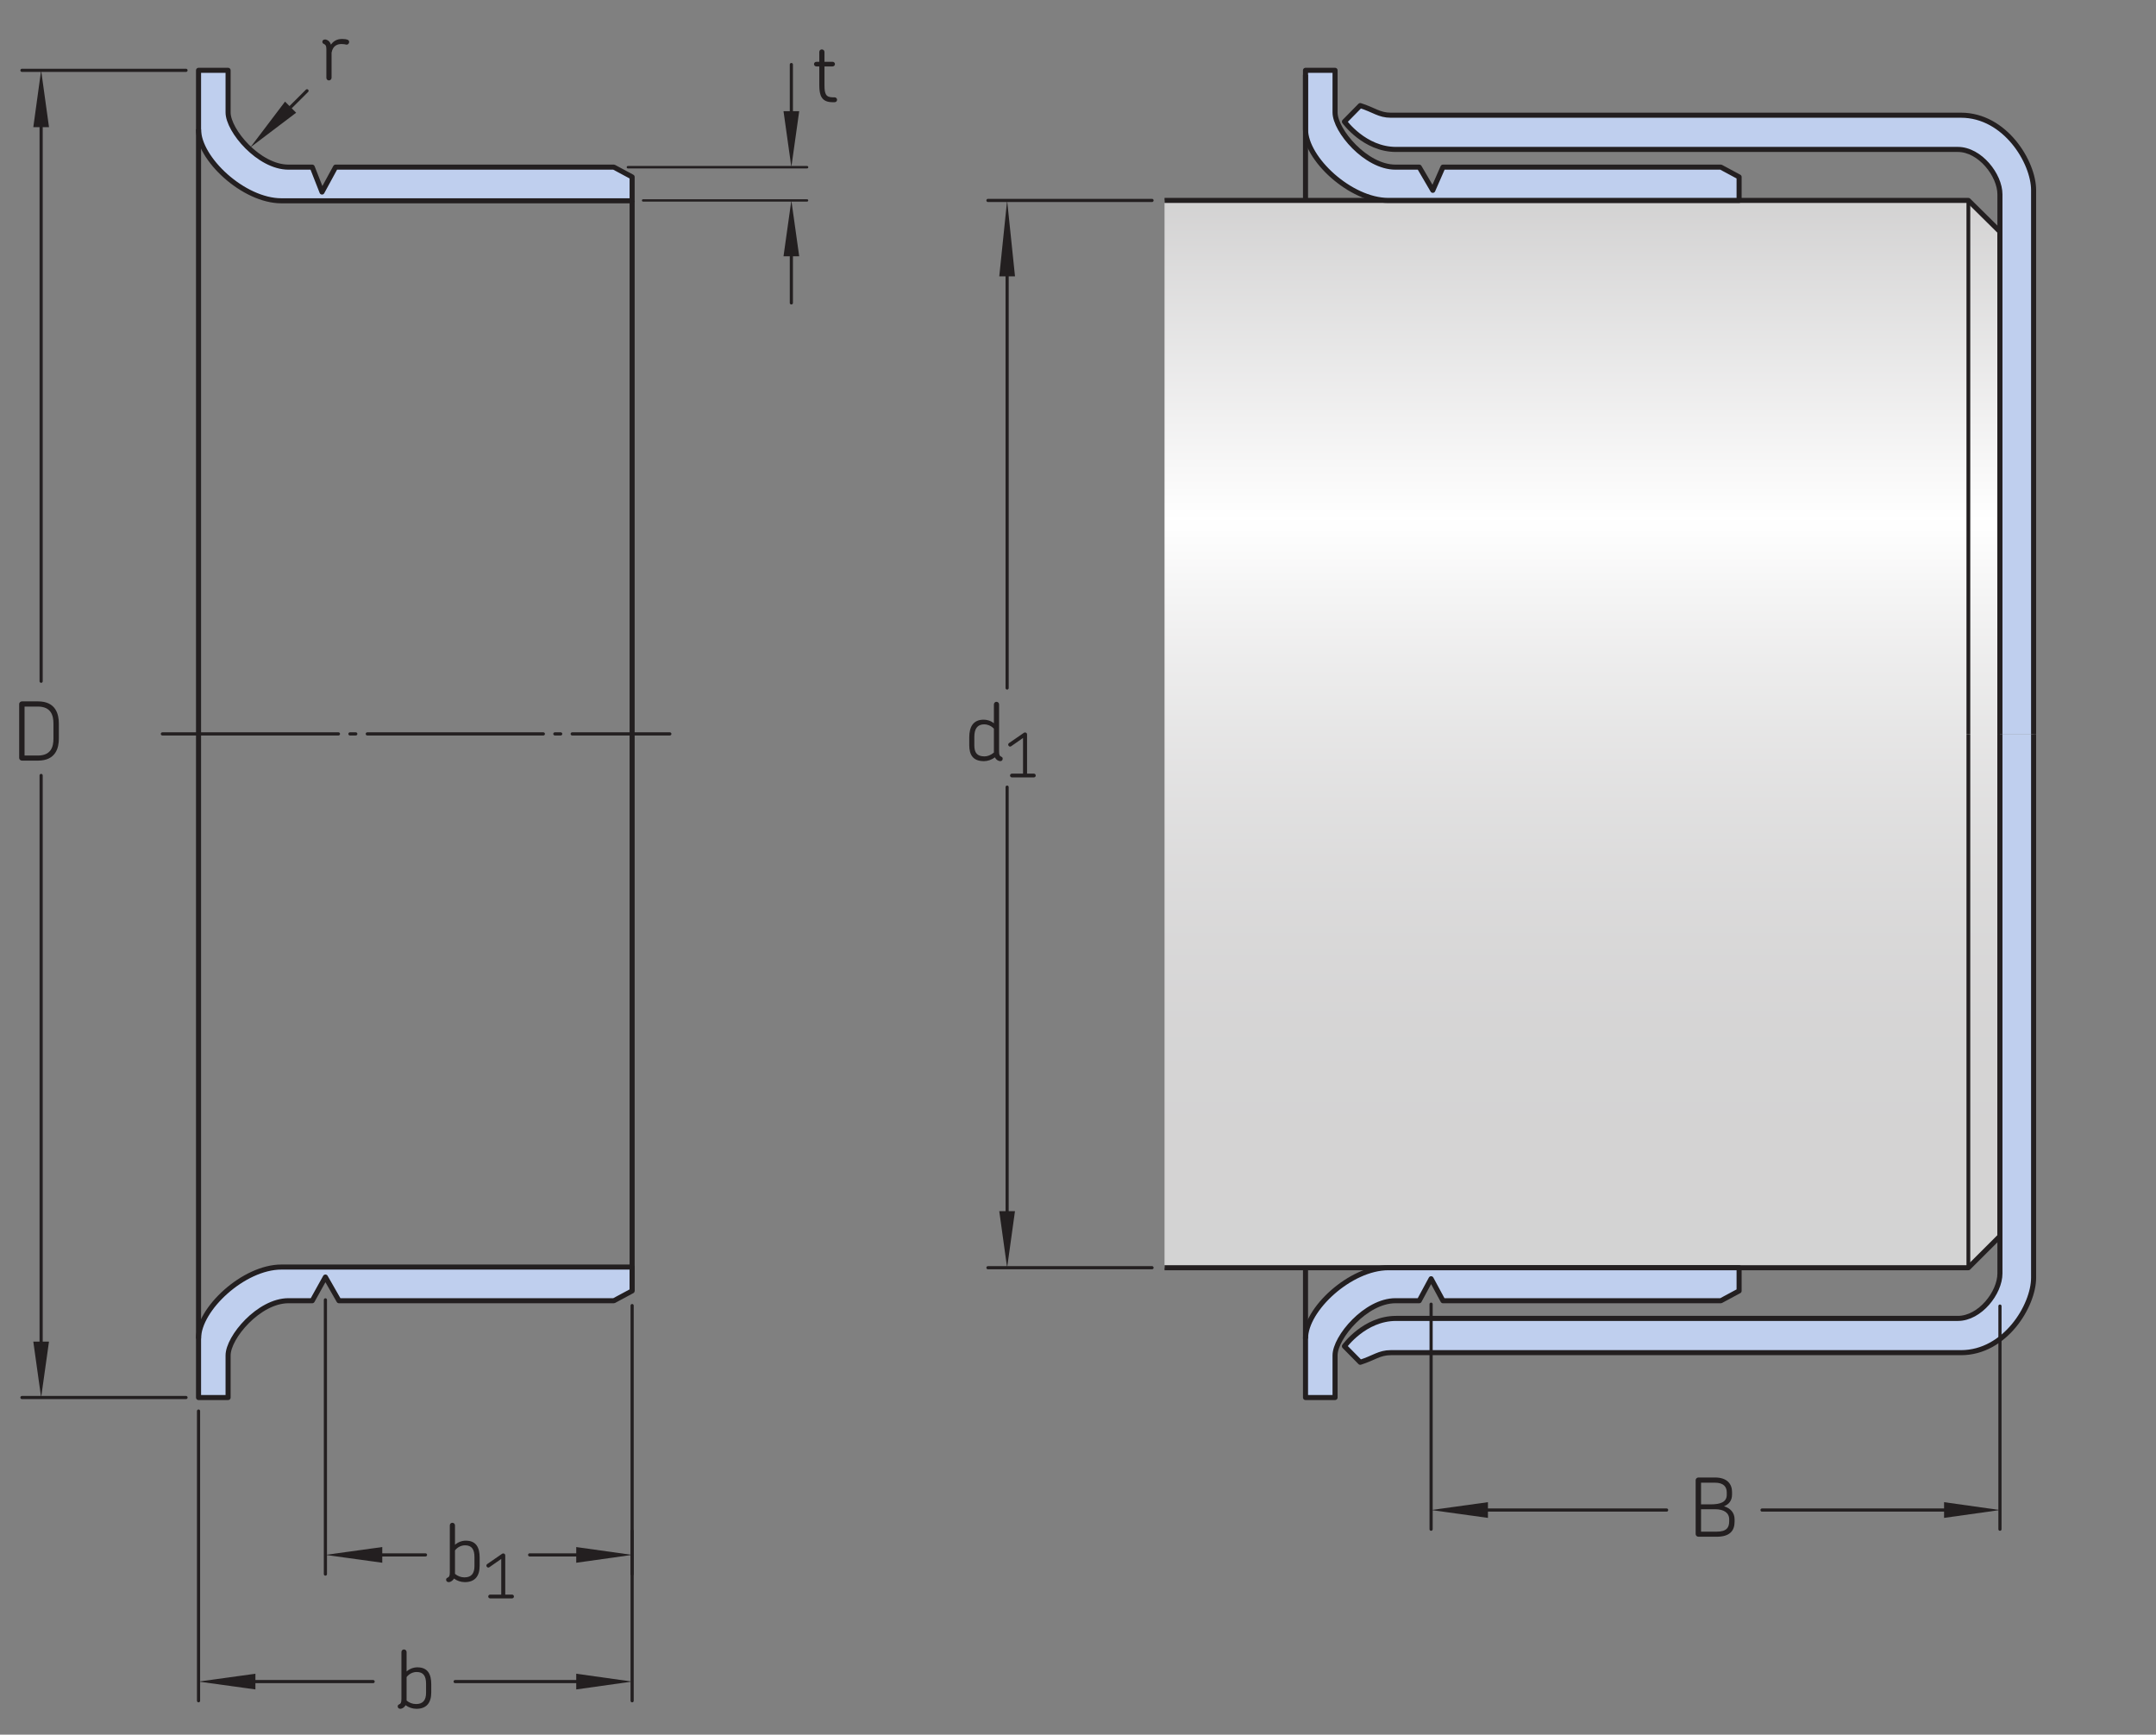 <?xml version="1.0" encoding="UTF-8"?>
<svg xmlns="http://www.w3.org/2000/svg" xmlns:xlink="http://www.w3.org/1999/xlink" width="318.396pt" height="256.195pt" viewBox="0 0 318.396 256.195" version="1.1">
<rect x="0" y="0" width="318.396" height="256.195" fill="#808080" stroke="none"/>
<defs>
<g>
<symbol overflow="visible" id="glyph0-0">
<path style="stroke:none;" d=""/>
</symbol>
<symbol overflow="visible" id="glyph0-1">
<path style="stroke:none;" d="M 5.422 -2.328 L 5.422 -3.547 C 5.422 -5.016 4.922 -6.047 3.375 -6.047 C 2.812 -6.047 2.25 -5.844 1.781 -5.438 L 1.781 -8.297 C 1.781 -8.516 1.609 -8.688 1.391 -8.688 C 1.172 -8.688 1.016 -8.516 1.016 -8.297 L 1.016 -1.359 C 1.016 -0.828 0.922 -0.688 0.656 -0.562 C 0.531 -0.516 0.469 -0.406 0.469 -0.281 C 0.469 -0.047 0.641 0.078 0.859 0.078 C 1.016 0.078 1.25 -0.016 1.422 -0.188 C 1.5 -0.25 1.578 -0.344 1.625 -0.453 C 2.078 -0.125 2.641 0.078 3.234 0.078 C 4.766 0.078 5.422 -0.859 5.422 -2.328 Z M 4.656 -2.297 C 4.656 -1.219 4.219 -0.625 3.172 -0.625 C 2.656 -0.625 2.172 -0.812 1.781 -1.141 L 1.781 -4.609 C 2.188 -5.141 2.781 -5.359 3.266 -5.359 C 4.281 -5.359 4.656 -4.734 4.656 -3.609 Z M 4.656 -2.297 "/>
</symbol>
<symbol overflow="visible" id="glyph0-2">
<path style="stroke:none;" d="M 6.766 -2.234 L 6.766 -2.562 C 6.766 -3.562 6.141 -4.219 5.203 -4.5 C 5.922 -4.781 6.391 -5.328 6.391 -6.234 L 6.391 -6.609 C 6.391 -7.797 5.656 -8.75 3.875 -8.75 L 1.422 -8.75 C 1.203 -8.75 1.016 -8.562 1.016 -8.359 L 1.016 -0.391 C 1.016 -0.188 1.203 0 1.422 0 L 4.109 0 C 6.094 0 6.766 -0.906 6.766 -2.234 Z M 5.609 -6.188 C 5.609 -5.125 4.688 -4.781 3.234 -4.781 L 1.812 -4.781 L 1.812 -7.984 L 3.859 -7.984 C 5.141 -7.984 5.609 -7.375 5.609 -6.547 Z M 5.969 -2.281 C 5.969 -1.375 5.609 -0.75 4.109 -0.75 L 1.812 -0.75 L 1.812 -4.062 L 3.891 -4.062 C 5.188 -4.062 5.969 -3.531 5.969 -2.578 Z M 5.969 -2.281 "/>
</symbol>
<symbol overflow="visible" id="glyph0-3">
<path style="stroke:none;" d="M 6.875 -3.234 L 6.875 -5.484 C 6.875 -6.797 6.469 -8.75 3.797 -8.75 L 1.422 -8.75 C 1.203 -8.75 1.016 -8.562 1.016 -8.359 L 1.016 -0.391 C 1.016 -0.188 1.203 0 1.422 0 L 3.797 0 C 6.469 0 6.875 -1.953 6.875 -3.234 Z M 6.078 -3.25 C 6.078 -2.094 5.766 -0.75 3.766 -0.75 L 1.812 -0.75 L 1.812 -7.984 L 3.766 -7.984 C 5.75 -7.984 6.078 -6.641 6.078 -5.469 Z M 6.078 -3.25 "/>
</symbol>
<symbol overflow="visible" id="glyph0-4">
<path style="stroke:none;" d="M 5.609 -0.281 C 5.609 -0.406 5.562 -0.516 5.422 -0.562 C 5.156 -0.688 5.078 -0.828 5.078 -1.359 L 5.078 -8.297 C 5.078 -8.516 4.906 -8.688 4.688 -8.688 C 4.484 -8.688 4.312 -8.516 4.312 -8.297 L 4.312 -5.516 C 3.812 -5.922 3.234 -6.047 2.797 -6.047 C 1.234 -6.047 0.672 -4.953 0.672 -3.438 L 0.672 -2.281 C 0.672 -0.797 1.266 0.078 2.844 0.078 C 3.375 0.078 3.953 -0.109 4.469 -0.484 C 4.516 -0.391 4.578 -0.266 4.672 -0.188 C 4.844 -0.016 5.094 0.078 5.25 0.078 C 5.453 0.078 5.609 -0.047 5.609 -0.281 Z M 4.312 -1.188 C 3.844 -0.797 3.344 -0.625 2.922 -0.625 C 1.828 -0.625 1.422 -1.172 1.422 -2.25 L 1.422 -3.5 C 1.422 -4.688 1.859 -5.359 2.891 -5.359 C 3.281 -5.359 3.859 -5.203 4.312 -4.719 Z M 4.312 -1.188 "/>
</symbol>
<symbol overflow="visible" id="glyph0-5">
<path style="stroke:none;" d="M 4.391 -5.438 C 4.469 -5.609 4.422 -5.844 4.219 -5.922 C 4.016 -6 3.75 -6.047 3.391 -6.047 C 2.938 -6.047 2.234 -5.938 1.734 -5.203 C 1.641 -5.531 1.422 -5.844 0.953 -5.969 C 0.922 -5.969 0.875 -5.969 0.859 -5.969 C 0.609 -5.969 0.469 -5.828 0.469 -5.609 C 0.469 -5.5 0.531 -5.391 0.656 -5.328 C 0.922 -5.203 1.062 -5.062 1.062 -4.547 L 1.062 -0.312 C 1.062 -0.094 1.219 0.078 1.438 0.078 C 1.641 0.078 1.828 -0.094 1.828 -0.312 L 1.828 -4.016 C 2.031 -5.141 2.797 -5.297 3.297 -5.297 C 3.641 -5.297 3.812 -5.25 3.953 -5.219 C 4.156 -5.156 4.312 -5.281 4.391 -5.438 Z M 4.391 -5.438 "/>
</symbol>
<symbol overflow="visible" id="glyph0-6">
<path style="stroke:none;" d="M 3.641 -0.359 C 3.641 -0.547 3.484 -0.719 3.281 -0.719 L 3.031 -0.719 C 1.984 -0.719 1.781 -1.203 1.781 -2.516 L 1.781 -5.281 L 2.969 -5.281 C 3.172 -5.281 3.328 -5.438 3.328 -5.625 C 3.328 -5.812 3.172 -5.969 2.969 -5.969 L 1.781 -5.969 L 1.781 -7.422 C 1.781 -7.625 1.609 -7.797 1.391 -7.797 C 1.172 -7.797 1.016 -7.625 1.016 -7.422 L 1.016 -5.969 L 0.594 -5.969 C 0.391 -5.969 0.234 -5.812 0.234 -5.625 C 0.234 -5.438 0.391 -5.281 0.594 -5.281 L 1.016 -5.281 L 1.016 -2.516 C 1.016 -1 1.344 0 2.969 0 L 3.281 0 C 3.484 0 3.641 -0.156 3.641 -0.359 Z M 3.641 -0.359 "/>
</symbol>
<symbol overflow="visible" id="glyph1-0">
<path style="stroke:none;" d=""/>
</symbol>
<symbol overflow="visible" id="glyph1-1">
<path style="stroke:none;" d="M 4.391 -0.281 C 4.391 -0.438 4.266 -0.562 4.109 -0.562 L 3.109 -0.562 L 3.109 -6.344 C 3.109 -6.516 2.984 -6.641 2.812 -6.641 C 2.75 -6.641 2.688 -6.625 2.625 -6.578 L 0.453 -5.078 C 0.312 -4.984 0.281 -4.812 0.375 -4.688 C 0.453 -4.547 0.641 -4.516 0.766 -4.609 L 2.516 -5.828 L 2.516 -0.562 L 0.875 -0.562 C 0.734 -0.562 0.594 -0.438 0.594 -0.281 C 0.594 -0.125 0.734 0 0.875 0 L 4.109 0 C 4.266 0 4.391 -0.125 4.391 -0.281 Z M 4.391 -0.281 "/>
</symbol>
</g>
<clipPath id="clip1">
  <path d="M 171 29 L 296 29 L 296 188 L 171 188 Z M 171 29 "/>
</clipPath>
<clipPath id="clip2">
  <path d="M 171.977 187.23 L 290.688 187.23 L 295.348 182.574 L 295.348 34.211 L 290.688 29.602 L 171.977 29.602 "/>
</clipPath>
<clipPath id="clip3">
  <path d="M 171.977 187.23 L 290.688 187.23 L 295.348 182.574 L 295.348 34.211 L 290.688 29.602 L 171.977 29.602 "/>
</clipPath>
<linearGradient id="linear0" gradientUnits="userSpaceOnUse" x1="-0" y1="0" x2="1" y2="0" gradientTransform="matrix(0,157.631,-157.631,0,233.663,29.601)">
<stop offset="0" style="stop-color:rgb(82.745%,82.431%,82.509%);stop-opacity:1;"/>
<stop offset="0.004" style="stop-color:rgb(82.971%,82.661%,82.738%);stop-opacity:1;"/>
<stop offset="0.008" style="stop-color:rgb(83.195%,82.89%,82.967%);stop-opacity:1;"/>
<stop offset="0.012" style="stop-color:rgb(83.421%,83.119%,83.194%);stop-opacity:1;"/>
<stop offset="0.016" style="stop-color:rgb(83.644%,83.347%,83.421%);stop-opacity:1;"/>
<stop offset="0.02" style="stop-color:rgb(83.87%,83.575%,83.649%);stop-opacity:1;"/>
<stop offset="0.023" style="stop-color:rgb(84.093%,83.804%,83.876%);stop-opacity:1;"/>
<stop offset="0.027" style="stop-color:rgb(84.319%,84.033%,84.103%);stop-opacity:1;"/>
<stop offset="0.031" style="stop-color:rgb(84.544%,84.262%,84.332%);stop-opacity:1;"/>
<stop offset="0.035" style="stop-color:rgb(84.769%,84.491%,84.561%);stop-opacity:1;"/>
<stop offset="0.039" style="stop-color:rgb(84.993%,84.72%,84.787%);stop-opacity:1;"/>
<stop offset="0.043" style="stop-color:rgb(85.217%,84.949%,85.016%);stop-opacity:1;"/>
<stop offset="0.047" style="stop-color:rgb(85.442%,85.176%,85.242%);stop-opacity:1;"/>
<stop offset="0.051" style="stop-color:rgb(85.666%,85.405%,85.471%);stop-opacity:1;"/>
<stop offset="0.055" style="stop-color:rgb(85.892%,85.635%,85.698%);stop-opacity:1;"/>
<stop offset="0.059" style="stop-color:rgb(86.116%,85.864%,85.927%);stop-opacity:1;"/>
<stop offset="0.062" style="stop-color:rgb(86.34%,86.092%,86.154%);stop-opacity:1;"/>
<stop offset="0.066" style="stop-color:rgb(86.566%,86.32%,86.382%);stop-opacity:1;"/>
<stop offset="0.07" style="stop-color:rgb(86.789%,86.549%,86.609%);stop-opacity:1;"/>
<stop offset="0.074" style="stop-color:rgb(87.015%,86.778%,86.836%);stop-opacity:1;"/>
<stop offset="0.078" style="stop-color:rgb(87.239%,87.007%,87.065%);stop-opacity:1;"/>
<stop offset="0.082" style="stop-color:rgb(87.465%,87.236%,87.294%);stop-opacity:1;"/>
<stop offset="0.086" style="stop-color:rgb(87.689%,87.465%,87.52%);stop-opacity:1;"/>
<stop offset="0.09" style="stop-color:rgb(87.914%,87.694%,87.749%);stop-opacity:1;"/>
<stop offset="0.094" style="stop-color:rgb(88.138%,87.921%,87.975%);stop-opacity:1;"/>
<stop offset="0.098" style="stop-color:rgb(88.362%,88.15%,88.203%);stop-opacity:1;"/>
<stop offset="0.102" style="stop-color:rgb(88.588%,88.38%,88.431%);stop-opacity:1;"/>
<stop offset="0.105" style="stop-color:rgb(88.812%,88.609%,88.66%);stop-opacity:1;"/>
<stop offset="0.109" style="stop-color:rgb(89.037%,88.837%,88.887%);stop-opacity:1;"/>
<stop offset="0.113" style="stop-color:rgb(89.261%,89.066%,89.114%);stop-opacity:1;"/>
<stop offset="0.117" style="stop-color:rgb(89.485%,89.294%,89.342%);stop-opacity:1;"/>
<stop offset="0.121" style="stop-color:rgb(89.711%,89.523%,89.569%);stop-opacity:1;"/>
<stop offset="0.125" style="stop-color:rgb(89.935%,89.752%,89.798%);stop-opacity:1;"/>
<stop offset="0.129" style="stop-color:rgb(90.161%,89.981%,90.025%);stop-opacity:1;"/>
<stop offset="0.133" style="stop-color:rgb(90.384%,90.21%,90.253%);stop-opacity:1;"/>
<stop offset="0.137" style="stop-color:rgb(90.61%,90.439%,90.482%);stop-opacity:1;"/>
<stop offset="0.141" style="stop-color:rgb(90.834%,90.666%,90.707%);stop-opacity:1;"/>
<stop offset="0.145" style="stop-color:rgb(91.058%,90.895%,90.936%);stop-opacity:1;"/>
<stop offset="0.148" style="stop-color:rgb(91.284%,91.125%,91.164%);stop-opacity:1;"/>
<stop offset="0.152" style="stop-color:rgb(91.508%,91.354%,91.393%);stop-opacity:1;"/>
<stop offset="0.156" style="stop-color:rgb(91.733%,91.582%,91.62%);stop-opacity:1;"/>
<stop offset="0.16" style="stop-color:rgb(91.957%,91.811%,91.847%);stop-opacity:1;"/>
<stop offset="0.164" style="stop-color:rgb(92.181%,92.039%,92.075%);stop-opacity:1;"/>
<stop offset="0.168" style="stop-color:rgb(92.406%,92.268%,92.302%);stop-opacity:1;"/>
<stop offset="0.172" style="stop-color:rgb(92.632%,92.497%,92.531%);stop-opacity:1;"/>
<stop offset="0.176" style="stop-color:rgb(92.856%,92.726%,92.758%);stop-opacity:1;"/>
<stop offset="0.18" style="stop-color:rgb(93.08%,92.955%,92.986%);stop-opacity:1;"/>
<stop offset="0.184" style="stop-color:rgb(93.306%,93.184%,93.214%);stop-opacity:1;"/>
<stop offset="0.188" style="stop-color:rgb(93.529%,93.411%,93.44%);stop-opacity:1;"/>
<stop offset="0.191" style="stop-color:rgb(93.755%,93.64%,93.669%);stop-opacity:1;"/>
<stop offset="0.195" style="stop-color:rgb(93.979%,93.871%,93.896%);stop-opacity:1;"/>
<stop offset="0.199" style="stop-color:rgb(94.205%,94.099%,94.125%);stop-opacity:1;"/>
<stop offset="0.203" style="stop-color:rgb(94.429%,94.327%,94.353%);stop-opacity:1;"/>
<stop offset="0.207" style="stop-color:rgb(94.653%,94.556%,94.58%);stop-opacity:1;"/>
<stop offset="0.211" style="stop-color:rgb(94.878%,94.785%,94.807%);stop-opacity:1;"/>
<stop offset="0.215" style="stop-color:rgb(95.102%,95.013%,95.035%);stop-opacity:1;"/>
<stop offset="0.219" style="stop-color:rgb(95.328%,95.242%,95.264%);stop-opacity:1;"/>
<stop offset="0.223" style="stop-color:rgb(95.552%,95.471%,95.491%);stop-opacity:1;"/>
<stop offset="0.227" style="stop-color:rgb(95.776%,95.7%,95.718%);stop-opacity:1;"/>
<stop offset="0.23" style="stop-color:rgb(96.001%,95.929%,95.947%);stop-opacity:1;"/>
<stop offset="0.234" style="stop-color:rgb(96.225%,96.156%,96.173%);stop-opacity:1;"/>
<stop offset="0.238" style="stop-color:rgb(96.451%,96.385%,96.402%);stop-opacity:1;"/>
<stop offset="0.242" style="stop-color:rgb(96.675%,96.616%,96.629%);stop-opacity:1;"/>
<stop offset="0.246" style="stop-color:rgb(96.901%,96.844%,96.858%);stop-opacity:1;"/>
<stop offset="0.25" style="stop-color:rgb(97.124%,97.072%,97.086%);stop-opacity:1;"/>
<stop offset="0.254" style="stop-color:rgb(97.35%,97.301%,97.313%);stop-opacity:1;"/>
<stop offset="0.258" style="stop-color:rgb(97.574%,97.53%,97.54%);stop-opacity:1;"/>
<stop offset="0.262" style="stop-color:rgb(97.798%,97.758%,97.768%);stop-opacity:1;"/>
<stop offset="0.266" style="stop-color:rgb(98.024%,97.987%,97.997%);stop-opacity:1;"/>
<stop offset="0.27" style="stop-color:rgb(98.248%,98.216%,98.224%);stop-opacity:1;"/>
<stop offset="0.273" style="stop-color:rgb(98.473%,98.445%,98.451%);stop-opacity:1;"/>
<stop offset="0.277" style="stop-color:rgb(98.697%,98.674%,98.68%);stop-opacity:1;"/>
<stop offset="0.281" style="stop-color:rgb(98.921%,98.901%,98.906%);stop-opacity:1;"/>
<stop offset="0.285" style="stop-color:rgb(99.146%,99.13%,99.135%);stop-opacity:1;"/>
<stop offset="0.289" style="stop-color:rgb(99.371%,99.361%,99.362%);stop-opacity:1;"/>
<stop offset="0.293" style="stop-color:rgb(99.597%,99.59%,99.591%);stop-opacity:1;"/>
<stop offset="0.297" style="stop-color:rgb(99.82%,99.817%,99.818%);stop-opacity:1;"/>
<stop offset="0.305" style="stop-color:rgb(99.765%,99.76%,99.762%);stop-opacity:1;"/>
<stop offset="0.309" style="stop-color:rgb(99.472%,99.461%,99.464%);stop-opacity:1;"/>
<stop offset="0.312" style="stop-color:rgb(99.232%,99.217%,99.222%);stop-opacity:1;"/>
<stop offset="0.316" style="stop-color:rgb(98.997%,98.979%,98.984%);stop-opacity:1;"/>
<stop offset="0.32" style="stop-color:rgb(98.763%,98.741%,98.746%);stop-opacity:1;"/>
<stop offset="0.324" style="stop-color:rgb(98.532%,98.506%,98.512%);stop-opacity:1;"/>
<stop offset="0.328" style="stop-color:rgb(98.302%,98.271%,98.279%);stop-opacity:1;"/>
<stop offset="0.332" style="stop-color:rgb(98.076%,98.041%,98.05%);stop-opacity:1;"/>
<stop offset="0.336" style="stop-color:rgb(97.85%,97.81%,97.82%);stop-opacity:1;"/>
<stop offset="0.34" style="stop-color:rgb(97.627%,97.585%,97.595%);stop-opacity:1;"/>
<stop offset="0.344" style="stop-color:rgb(97.404%,97.357%,97.369%);stop-opacity:1;"/>
<stop offset="0.348" style="stop-color:rgb(97.186%,97.134%,97.148%);stop-opacity:1;"/>
<stop offset="0.352" style="stop-color:rgb(96.968%,96.913%,96.927%);stop-opacity:1;"/>
<stop offset="0.355" style="stop-color:rgb(96.753%,96.693%,96.709%);stop-opacity:1;"/>
<stop offset="0.359" style="stop-color:rgb(96.538%,96.475%,96.49%);stop-opacity:1;"/>
<stop offset="0.363" style="stop-color:rgb(96.329%,96.263%,96.278%);stop-opacity:1;"/>
<stop offset="0.367" style="stop-color:rgb(96.118%,96.048%,96.065%);stop-opacity:1;"/>
<stop offset="0.371" style="stop-color:rgb(95.912%,95.837%,95.856%);stop-opacity:1;"/>
<stop offset="0.375" style="stop-color:rgb(95.705%,95.627%,95.647%);stop-opacity:1;"/>
<stop offset="0.379" style="stop-color:rgb(95.503%,95.421%,95.441%);stop-opacity:1;"/>
<stop offset="0.383" style="stop-color:rgb(95.3%,95.215%,95.236%);stop-opacity:1;"/>
<stop offset="0.387" style="stop-color:rgb(95.1%,95.012%,95.033%);stop-opacity:1;"/>
<stop offset="0.391" style="stop-color:rgb(94.902%,94.809%,94.832%);stop-opacity:1;"/>
<stop offset="0.395" style="stop-color:rgb(94.707%,94.611%,94.635%);stop-opacity:1;"/>
<stop offset="0.398" style="stop-color:rgb(94.513%,94.412%,94.438%);stop-opacity:1;"/>
<stop offset="0.402" style="stop-color:rgb(94.322%,94.218%,94.244%);stop-opacity:1;"/>
<stop offset="0.406" style="stop-color:rgb(94.131%,94.025%,94.051%);stop-opacity:1;"/>
<stop offset="0.41" style="stop-color:rgb(93.944%,93.834%,93.861%);stop-opacity:1;"/>
<stop offset="0.414" style="stop-color:rgb(93.756%,93.642%,93.671%);stop-opacity:1;"/>
<stop offset="0.418" style="stop-color:rgb(93.573%,93.456%,93.484%);stop-opacity:1;"/>
<stop offset="0.422" style="stop-color:rgb(93.388%,93.268%,93.298%);stop-opacity:1;"/>
<stop offset="0.426" style="stop-color:rgb(93.21%,93.086%,93.117%);stop-opacity:1;"/>
<stop offset="0.43" style="stop-color:rgb(93.03%,92.902%,92.934%);stop-opacity:1;"/>
<stop offset="0.434" style="stop-color:rgb(92.854%,92.725%,92.757%);stop-opacity:1;"/>
<stop offset="0.438" style="stop-color:rgb(92.677%,92.545%,92.578%);stop-opacity:1;"/>
<stop offset="0.441" style="stop-color:rgb(92.505%,92.369%,92.403%);stop-opacity:1;"/>
<stop offset="0.445" style="stop-color:rgb(92.332%,92.194%,92.227%);stop-opacity:1;"/>
<stop offset="0.453" style="stop-color:rgb(92.165%,92.021%,92.056%);stop-opacity:1;"/>
<stop offset="0.461" style="stop-color:rgb(91.83%,91.682%,91.719%);stop-opacity:1;"/>
<stop offset="0.469" style="stop-color:rgb(91.504%,91.35%,91.388%);stop-opacity:1;"/>
<stop offset="0.477" style="stop-color:rgb(91.185%,91.025%,91.064%);stop-opacity:1;"/>
<stop offset="0.484" style="stop-color:rgb(90.872%,90.707%,90.749%);stop-opacity:1;"/>
<stop offset="0.492" style="stop-color:rgb(90.567%,90.396%,90.439%);stop-opacity:1;"/>
<stop offset="0.5" style="stop-color:rgb(90.268%,90.091%,90.135%);stop-opacity:1;"/>
<stop offset="0.508" style="stop-color:rgb(89.978%,89.795%,89.841%);stop-opacity:1;"/>
<stop offset="0.516" style="stop-color:rgb(89.694%,89.507%,89.554%);stop-opacity:1;"/>
<stop offset="0.523" style="stop-color:rgb(89.417%,89.224%,89.272%);stop-opacity:1;"/>
<stop offset="0.531" style="stop-color:rgb(89.146%,88.95%,88.998%);stop-opacity:1;"/>
<stop offset="0.539" style="stop-color:rgb(88.882%,88.68%,88.73%);stop-opacity:1;"/>
<stop offset="0.547" style="stop-color:rgb(88.626%,88.419%,88.47%);stop-opacity:1;"/>
<stop offset="0.555" style="stop-color:rgb(88.374%,88.162%,88.216%);stop-opacity:1;"/>
<stop offset="0.562" style="stop-color:rgb(88.13%,87.915%,87.968%);stop-opacity:1;"/>
<stop offset="0.57" style="stop-color:rgb(87.892%,87.672%,87.727%);stop-opacity:1;"/>
<stop offset="0.578" style="stop-color:rgb(87.662%,87.437%,87.494%);stop-opacity:1;"/>
<stop offset="0.586" style="stop-color:rgb(87.437%,87.209%,87.265%);stop-opacity:1;"/>
<stop offset="0.594" style="stop-color:rgb(87.219%,86.987%,87.045%);stop-opacity:1;"/>
<stop offset="0.602" style="stop-color:rgb(87.009%,86.772%,86.83%);stop-opacity:1;"/>
<stop offset="0.609" style="stop-color:rgb(86.801%,86.562%,86.621%);stop-opacity:1;"/>
<stop offset="0.617" style="stop-color:rgb(86.603%,86.359%,86.42%);stop-opacity:1;"/>
<stop offset="0.625" style="stop-color:rgb(86.409%,86.162%,86.223%);stop-opacity:1;"/>
<stop offset="0.633" style="stop-color:rgb(86.221%,85.97%,86.032%);stop-opacity:1;"/>
<stop offset="0.641" style="stop-color:rgb(86.04%,85.785%,85.847%);stop-opacity:1;"/>
<stop offset="0.648" style="stop-color:rgb(85.863%,85.605%,85.669%);stop-opacity:1;"/>
<stop offset="0.656" style="stop-color:rgb(85.693%,85.432%,85.497%);stop-opacity:1;"/>
<stop offset="0.672" style="stop-color:rgb(85.451%,85.185%,85.252%);stop-opacity:1;"/>
<stop offset="0.688" style="stop-color:rgb(85.144%,84.874%,84.941%);stop-opacity:1;"/>
<stop offset="0.703" style="stop-color:rgb(84.86%,84.584%,84.653%);stop-opacity:1;"/>
<stop offset="0.719" style="stop-color:rgb(84.596%,84.315%,84.386%);stop-opacity:1;"/>
<stop offset="0.734" style="stop-color:rgb(84.354%,84.07%,84.14%);stop-opacity:1;"/>
<stop offset="0.75" style="stop-color:rgb(84.132%,83.844%,83.916%);stop-opacity:1;"/>
<stop offset="0.766" style="stop-color:rgb(83.931%,83.638%,83.71%);stop-opacity:1;"/>
<stop offset="0.781" style="stop-color:rgb(83.748%,83.452%,83.525%);stop-opacity:1;"/>
<stop offset="0.812" style="stop-color:rgb(83.513%,83.212%,83.287%);stop-opacity:1;"/>
<stop offset="0.844" style="stop-color:rgb(83.25%,82.947%,83.022%);stop-opacity:1;"/>
<stop offset="0.875" style="stop-color:rgb(83.052%,82.744%,82.82%);stop-opacity:1;"/>
<stop offset="1" style="stop-color:rgb(82.857%,82.545%,82.623%);stop-opacity:1;"/>
</linearGradient>
</defs>
<g id="surface1">
<g clip-path="url(#clip1)" clip-rule="nonzero">
<g clip-path="url(#clip2)" clip-rule="nonzero">
<g clip-path="url(#clip3)" clip-rule="nonzero">
<path style=" stroke:none;fill-rule:nonzero;fill:url(#linear0);" d="M 295.348 29.602 L 171.977 29.602 L 171.977 187.23 L 295.348 187.23 Z M 295.348 29.602 "/>
</g>
</g>
</g>
<path style="fill:none;stroke-width:7.48;stroke-linecap:butt;stroke-linejoin:round;stroke:rgb(13.73%,12.16%,12.549%);stroke-opacity:1;stroke-miterlimit:4;" d="M 1719.766 689.645 L 2906.875 689.645 L 2953.477 736.169 L 2953.477 2219.841 L 2906.875 2265.934 L 1719.766 2265.934 " transform="matrix(0.1,0,0,-0.1,0,256.195)"/>
<path style=" stroke:none;fill-rule:nonzero;fill:rgb(74.864%,81.065%,93.063%);fill-opacity:1;" d="M 29.32 10.387 L 33.684 10.387 L 33.684 16.602 C 33.684 19.297 38.242 24.684 42.594 24.684 L 46.113 24.684 L 47.555 28.359 L 49.555 24.684 L 90.656 24.684 L 93.352 26.133 L 93.352 29.656 L 41.559 29.656 C 35.965 29.656 29.32 23.441 29.32 19.09 "/>
<path style="fill:none;stroke-width:7.48;stroke-linecap:butt;stroke-linejoin:round;stroke:rgb(13.73%,12.16%,12.549%);stroke-opacity:1;stroke-miterlimit:4;" d="M 293.203 2458.083 L 336.836 2458.083 L 336.836 2395.934 C 336.836 2368.981 382.422 2315.114 425.938 2315.114 L 461.133 2315.114 L 475.547 2278.356 L 495.547 2315.114 L 906.562 2315.114 L 933.516 2300.622 L 933.516 2265.387 L 415.586 2265.387 C 359.648 2265.387 293.203 2327.536 293.203 2371.052 Z M 293.203 2458.083 " transform="matrix(0.1,0,0,-0.1,0,256.195)"/>
<path style=" stroke:none;fill-rule:nonzero;fill:rgb(74.864%,81.065%,93.063%);fill-opacity:1;" d="M 29.32 206.402 L 33.684 206.402 L 33.684 200.188 C 33.684 197.492 38.242 192.105 42.594 192.105 L 46.113 192.105 L 48.055 188.609 L 50.055 192.105 L 90.656 192.105 L 93.352 190.656 L 93.352 187.133 L 41.559 187.133 C 35.965 187.133 29.32 193.348 29.32 197.699 "/>
<path style="fill:none;stroke-width:7.48;stroke-linecap:butt;stroke-linejoin:round;stroke:rgb(13.73%,12.16%,12.549%);stroke-opacity:1;stroke-miterlimit:4;" d="M 293.203 497.927 L 336.836 497.927 L 336.836 560.075 C 336.836 587.028 382.422 640.895 425.938 640.895 L 461.133 640.895 L 480.547 675.856 L 500.547 640.895 L 906.562 640.895 L 933.516 655.388 L 933.516 690.622 L 415.586 690.622 C 359.648 690.622 293.203 628.473 293.203 584.958 Z M 293.203 497.927 " transform="matrix(0.1,0,0,-0.1,0,256.195)"/>
<path style=" stroke:none;fill-rule:nonzero;fill:rgb(74.864%,81.065%,93.063%);fill-opacity:1;" d="M 192.797 10.387 L 197.16 10.387 L 197.16 16.602 C 197.16 19.297 201.719 24.684 206.07 24.684 L 209.594 24.684 L 211.594 28.109 L 213.094 24.684 L 254.137 24.684 L 256.828 26.133 L 256.828 29.602 L 205.035 29.602 C 199.441 29.602 192.797 23.441 192.797 19.09 "/>
<path style="fill:none;stroke-width:7.48;stroke-linecap:butt;stroke-linejoin:round;stroke:rgb(13.73%,12.16%,12.549%);stroke-opacity:1;stroke-miterlimit:4;" d="M 1927.969 2458.083 L 1971.602 2458.083 L 1971.602 2395.934 C 1971.602 2368.981 2017.188 2315.114 2060.703 2315.114 L 2095.938 2315.114 L 2115.938 2280.856 L 2130.938 2315.114 L 2541.367 2315.114 L 2568.281 2300.622 L 2568.281 2265.934 L 2050.352 2265.934 C 1994.414 2265.934 1927.969 2327.536 1927.969 2371.052 Z M 1927.969 2458.083 " transform="matrix(0.1,0,0,-0.1,0,256.195)"/>
<path style="fill-rule:nonzero;fill:rgb(74.864%,81.065%,93.063%);fill-opacity:1;stroke-width:7.48;stroke-linecap:butt;stroke-linejoin:round;stroke:rgb(13.73%,12.16%,12.549%);stroke-opacity:1;stroke-miterlimit:4;" d="M 3003.203 1478.122 L 3003.203 2281.208 C 3003.203 2322.302 2961.289 2391.794 2896.016 2391.794 L 2053.867 2391.794 C 2036.758 2391.794 2028.984 2399.684 2008.789 2406.012 L 1985.469 2382.302 C 1985.469 2382.302 2015 2341.247 2061.602 2341.247 L 2891.328 2341.247 C 2923.984 2341.247 2953.477 2303.317 2953.477 2274.88 L 2953.477 1478.122 " transform="matrix(0.1,0,0,-0.1,0,256.195)"/>
<path style=" stroke:none;fill-rule:nonzero;fill:rgb(74.864%,81.065%,93.063%);fill-opacity:1;" d="M 192.797 206.402 L 197.16 206.402 L 197.16 200.188 C 197.16 197.492 201.719 192.105 206.07 192.105 L 209.594 192.105 L 211.344 188.859 L 213.094 192.105 L 254.137 192.105 L 256.828 190.656 L 256.828 187.23 L 205.035 187.23 C 199.441 187.23 192.797 193.348 192.797 197.699 "/>
<path style="fill:none;stroke-width:7.48;stroke-linecap:butt;stroke-linejoin:round;stroke:rgb(13.73%,12.16%,12.549%);stroke-opacity:1;stroke-miterlimit:4;" d="M 1927.969 497.927 L 1971.602 497.927 L 1971.602 560.075 C 1971.602 587.028 2017.188 640.895 2060.703 640.895 L 2095.938 640.895 L 2113.438 673.356 L 2130.938 640.895 L 2541.367 640.895 L 2568.281 655.388 L 2568.281 689.645 L 2050.352 689.645 C 1994.414 689.645 1927.969 628.473 1927.969 584.958 Z M 1927.969 497.927 " transform="matrix(0.1,0,0,-0.1,0,256.195)"/>
<path style="fill-rule:nonzero;fill:rgb(74.864%,81.065%,93.063%);fill-opacity:1;stroke-width:7.48;stroke-linecap:butt;stroke-linejoin:round;stroke:rgb(13.73%,12.16%,12.549%);stroke-opacity:1;stroke-miterlimit:4;" d="M 3003.203 1477.888 L 3003.203 674.802 C 3003.203 633.708 2961.289 564.177 2896.016 564.177 L 2053.867 564.177 C 2036.758 564.177 2028.984 556.286 2008.789 549.997 L 1985.469 573.669 C 1985.469 573.669 2015 614.763 2061.602 614.763 L 2891.328 614.763 C 2923.984 614.763 2953.477 652.692 2953.477 681.13 L 2953.477 1477.888 " transform="matrix(0.1,0,0,-0.1,0,256.195)"/>
<path style="fill:none;stroke-width:7.48;stroke-linecap:butt;stroke-linejoin:round;stroke:rgb(13.73%,12.16%,12.549%);stroke-opacity:1;stroke-miterlimit:4;" d="M 933.516 2265.427 L 933.516 1478.044 " transform="matrix(0.1,0,0,-0.1,0,256.195)"/>
<path style="fill:none;stroke-width:7.48;stroke-linecap:butt;stroke-linejoin:round;stroke:rgb(13.73%,12.16%,12.549%);stroke-opacity:1;stroke-miterlimit:4;" d="M 293.203 584.958 L 293.203 2371.052 " transform="matrix(0.1,0,0,-0.1,0,256.195)"/>
<path style="fill:none;stroke-width:7.48;stroke-linecap:butt;stroke-linejoin:round;stroke:rgb(13.73%,12.16%,12.549%);stroke-opacity:1;stroke-miterlimit:4;" d="M 933.516 655.388 L 933.516 1478.044 " transform="matrix(0.1,0,0,-0.1,0,256.195)"/>
<path style="fill:none;stroke-width:5.61;stroke-linecap:butt;stroke-linejoin:round;stroke:rgb(13.73%,12.16%,12.549%);stroke-opacity:1;stroke-miterlimit:4;" d="M 2906.875 2265.934 L 2906.875 1478.122 " transform="matrix(0.1,0,0,-0.1,0,256.195)"/>
<path style="fill:none;stroke-width:5.61;stroke-linecap:butt;stroke-linejoin:round;stroke:rgb(13.73%,12.16%,12.549%);stroke-opacity:1;stroke-miterlimit:4;" d="M 2906.875 689.645 L 2906.875 1477.888 " transform="matrix(0.1,0,0,-0.1,0,256.195)"/>
<path style="fill:none;stroke-width:7.48;stroke-linecap:butt;stroke-linejoin:round;stroke:rgb(13.73%,12.16%,12.549%);stroke-opacity:1;stroke-miterlimit:4;" d="M 1927.969 2451.481 L 1927.969 2265.934 " transform="matrix(0.1,0,0,-0.1,0,256.195)"/>
<path style="fill:none;stroke-width:7.48;stroke-linecap:butt;stroke-linejoin:round;stroke:rgb(13.73%,12.16%,12.549%);stroke-opacity:1;stroke-miterlimit:4;" d="M 1927.969 689.645 L 1927.969 584.919 " transform="matrix(0.1,0,0,-0.1,0,256.195)"/>
<path style="fill:none;stroke-width:4.68;stroke-linecap:round;stroke-linejoin:round;stroke:rgb(13.73%,12.16%,12.549%);stroke-opacity:1;stroke-dasharray:260,17,8.6,17;stroke-miterlimit:1;" d="M 239.805 1478.044 L 989.18 1478.044 " transform="matrix(0.1,0,0,-0.1,0,256.195)"/>
<path style="fill:none;stroke-width:4.68;stroke-linecap:round;stroke-linejoin:round;stroke:rgb(13.73%,12.16%,12.549%);stroke-opacity:1;stroke-miterlimit:1;" d="M 480.547 642.184 L 480.547 237.145 " transform="matrix(0.1,0,0,-0.1,0,256.195)"/>
<path style="fill:none;stroke-width:4.68;stroke-linecap:round;stroke-linejoin:round;stroke:rgb(13.73%,12.16%,12.549%);stroke-opacity:1;stroke-miterlimit:1;" d="M 543.242 265.505 L 628.359 265.505 " transform="matrix(0.1,0,0,-0.1,0,256.195)"/>
<path style="fill:none;stroke-width:4.68;stroke-linecap:round;stroke-linejoin:round;stroke:rgb(13.73%,12.16%,12.549%);stroke-opacity:1;stroke-miterlimit:1;" d="M 933.516 633.708 L 933.516 237.145 " transform="matrix(0.1,0,0,-0.1,0,256.195)"/>
<path style="fill:none;stroke-width:4.68;stroke-linecap:round;stroke-linejoin:round;stroke:rgb(13.73%,12.16%,12.549%);stroke-opacity:1;stroke-miterlimit:1;" d="M 782.188 265.505 L 872.109 265.505 " transform="matrix(0.1,0,0,-0.1,0,256.195)"/>
<path style="fill:none;stroke-width:4.68;stroke-linecap:round;stroke-linejoin:round;stroke:rgb(13.73%,12.16%,12.549%);stroke-opacity:1;stroke-miterlimit:1;" d="M 2113.438 635.778 L 2113.438 303.434 " transform="matrix(0.1,0,0,-0.1,0,256.195)"/>
<path style="fill:none;stroke-width:4.68;stroke-linecap:round;stroke-linejoin:round;stroke:rgb(13.73%,12.16%,12.549%);stroke-opacity:1;stroke-miterlimit:1;" d="M 2176.133 331.755 L 2461.25 331.755 " transform="matrix(0.1,0,0,-0.1,0,256.195)"/>
<path style="fill:none;stroke-width:4.68;stroke-linecap:round;stroke-linejoin:round;stroke:rgb(13.73%,12.16%,12.549%);stroke-opacity:1;stroke-miterlimit:1;" d="M 2953.516 632.966 L 2953.516 303.434 " transform="matrix(0.1,0,0,-0.1,0,256.195)"/>
<path style="fill:none;stroke-width:4.68;stroke-linecap:round;stroke-linejoin:round;stroke:rgb(13.73%,12.16%,12.549%);stroke-opacity:1;stroke-miterlimit:1;" d="M 2602.148 331.755 L 2892.109 331.755 " transform="matrix(0.1,0,0,-0.1,0,256.195)"/>
<path style="fill:none;stroke-width:4.68;stroke-linecap:round;stroke-linejoin:round;stroke:rgb(13.73%,12.16%,12.549%);stroke-opacity:1;stroke-miterlimit:1;" d="M 293.203 477.927 L 293.203 50.075 " transform="matrix(0.1,0,0,-0.1,0,256.195)"/>
<path style="fill:none;stroke-width:4.68;stroke-linecap:round;stroke-linejoin:round;stroke:rgb(13.73%,12.16%,12.549%);stroke-opacity:1;stroke-miterlimit:1;" d="M 355.938 78.395 L 551.016 78.395 " transform="matrix(0.1,0,0,-0.1,0,256.195)"/>
<path style="fill:none;stroke-width:4.68;stroke-linecap:round;stroke-linejoin:round;stroke:rgb(13.73%,12.16%,12.549%);stroke-opacity:1;stroke-miterlimit:1;" d="M 933.516 300.856 L 933.516 50.075 " transform="matrix(0.1,0,0,-0.1,0,256.195)"/>
<path style="fill:none;stroke-width:4.68;stroke-linecap:round;stroke-linejoin:round;stroke:rgb(13.73%,12.16%,12.549%);stroke-opacity:1;stroke-miterlimit:1;" d="M 672.148 78.395 L 872.109 78.395 " transform="matrix(0.1,0,0,-0.1,0,256.195)"/>
<path style="fill:none;stroke-width:4.68;stroke-linecap:round;stroke-linejoin:round;stroke:rgb(13.73%,12.16%,12.549%);stroke-opacity:1;stroke-miterlimit:1;" d="M 274.688 2458.083 L 32.422 2458.083 " transform="matrix(0.1,0,0,-0.1,0,256.195)"/>
<path style="fill:none;stroke-width:4.68;stroke-linecap:round;stroke-linejoin:round;stroke:rgb(13.73%,12.16%,12.549%);stroke-opacity:1;stroke-miterlimit:1;" d="M 60.742 2395.387 L 60.742 1555.817 " transform="matrix(0.1,0,0,-0.1,0,256.195)"/>
<path style="fill:none;stroke-width:4.68;stroke-linecap:round;stroke-linejoin:round;stroke:rgb(13.73%,12.16%,12.549%);stroke-opacity:1;stroke-miterlimit:1;" d="M 274.688 497.927 L 32.422 497.927 " transform="matrix(0.1,0,0,-0.1,0,256.195)"/>
<path style="fill:none;stroke-width:4.68;stroke-linecap:round;stroke-linejoin:round;stroke:rgb(13.73%,12.16%,12.549%);stroke-opacity:1;stroke-miterlimit:1;" d="M 60.742 1416.677 L 60.742 559.333 " transform="matrix(0.1,0,0,-0.1,0,256.195)"/>
<path style="fill:none;stroke-width:4.68;stroke-linecap:round;stroke-linejoin:round;stroke:rgb(13.73%,12.16%,12.549%);stroke-opacity:1;stroke-miterlimit:1;" d="M 1701.289 689.645 L 1458.984 689.645 " transform="matrix(0.1,0,0,-0.1,0,256.195)"/>
<path style="fill:none;stroke-width:4.62;stroke-linecap:round;stroke-linejoin:round;stroke:rgb(13.73%,12.16%,12.549%);stroke-opacity:1;stroke-miterlimit:1;" d="M 1487.305 1399.45 L 1487.305 752.028 " transform="matrix(0.1,0,0,-0.1,0,256.195)"/>
<path style="fill:none;stroke-width:4.68;stroke-linecap:round;stroke-linejoin:round;stroke:rgb(13.73%,12.16%,12.549%);stroke-opacity:1;stroke-miterlimit:1;" d="M 1701.289 2265.934 L 1458.984 2265.934 " transform="matrix(0.1,0,0,-0.1,0,256.195)"/>
<path style="fill:none;stroke-width:4.68;stroke-linecap:round;stroke-linejoin:round;stroke:rgb(13.73%,12.16%,12.549%);stroke-opacity:1;stroke-miterlimit:1;" d="M 1487.305 2201.247 L 1487.305 1545.817 " transform="matrix(0.1,0,0,-0.1,0,256.195)"/>
<path style="fill:none;stroke-width:4.68;stroke-linecap:round;stroke-linejoin:round;stroke:rgb(13.73%,12.16%,12.549%);stroke-opacity:1;stroke-miterlimit:1;" d="M 399.414 2373.981 L 453.398 2427.848 " transform="matrix(0.1,0,0,-0.1,0,256.195)"/>
<path style=" stroke:none;fill-rule:nonzero;fill:rgb(13.73%,12.16%,12.549%);fill-opacity:1;" d="M 56.453 228.484 L 48.055 229.645 L 56.453 230.805 "/>
<path style=" stroke:none;fill-rule:nonzero;fill:rgb(13.73%,12.16%,12.549%);fill-opacity:1;" d="M 85.098 230.805 L 93.352 229.645 L 85.098 228.488 "/>
<path style=" stroke:none;fill-rule:nonzero;fill:rgb(13.73%,12.16%,12.549%);fill-opacity:1;" d="M 219.738 221.859 L 211.344 223.02 L 219.738 224.18 "/>
<path style=" stroke:none;fill-rule:nonzero;fill:rgb(13.73%,12.16%,12.549%);fill-opacity:1;" d="M 287.098 224.18 L 295.352 223.02 L 287.098 221.859 "/>
<path style=" stroke:none;fill-rule:nonzero;fill:rgb(13.73%,12.16%,12.549%);fill-opacity:1;" d="M 37.719 247.195 L 29.32 248.355 L 37.719 249.516 "/>
<path style=" stroke:none;fill-rule:nonzero;fill:rgb(13.73%,12.16%,12.549%);fill-opacity:1;" d="M 85.098 249.516 L 93.352 248.355 L 85.098 247.195 "/>
<path style=" stroke:none;fill-rule:nonzero;fill:rgb(13.73%,12.16%,12.549%);fill-opacity:1;" d="M 7.238 18.785 L 6.074 10.387 L 4.918 18.785 "/>
<path style=" stroke:none;fill-rule:nonzero;fill:rgb(13.73%,12.16%,12.549%);fill-opacity:1;" d="M 4.918 198.148 L 6.074 206.402 L 7.234 198.148 "/>
<path style=" stroke:none;fill-rule:nonzero;fill:rgb(13.73%,12.16%,12.549%);fill-opacity:1;" d="M 147.57 178.879 L 148.73 187.234 L 149.891 178.879 "/>
<path style=" stroke:none;fill-rule:nonzero;fill:rgb(13.73%,12.16%,12.549%);fill-opacity:1;" d="M 149.895 40.816 L 148.73 29.602 L 147.57 40.816 "/>
<path style=" stroke:none;fill-rule:nonzero;fill:rgb(13.73%,12.16%,12.549%);fill-opacity:1;" d="M 42.094 15.008 L 36.973 21.766 L 43.734 16.648 "/>
<g style="fill:rgb(13.73%,12.16%,12.549%);fill-opacity:1;">
  <use xlink:href="#glyph0-1" x="65.412" y="233.589"/>
</g>
<g style="fill:rgb(13.73%,12.16%,12.549%);fill-opacity:1;">
  <use xlink:href="#glyph1-1" x="71.507" y="236.07"/>
</g>
<g style="fill:rgb(13.73%,12.16%,12.549%);fill-opacity:1;">
  <use xlink:href="#glyph0-2" x="249.396" y="226.963"/>
</g>
<g style="fill:rgb(13.73%,12.16%,12.549%);fill-opacity:1;">
  <use xlink:href="#glyph0-1" x="58.265" y="252.298"/>
</g>
<g style="fill:rgb(13.73%,12.16%,12.549%);fill-opacity:1;">
  <use xlink:href="#glyph0-3" x="1.815" y="112.337"/>
</g>
<g style="fill:rgb(13.73%,12.16%,12.549%);fill-opacity:1;">
  <use xlink:href="#glyph0-4" x="142.467" y="112.337"/>
</g>
<g style="fill:rgb(13.73%,12.16%,12.549%);fill-opacity:1;">
  <use xlink:href="#glyph1-1" x="148.566" y="114.818"/>
</g>
<g style="fill:rgb(13.73%,12.16%,12.549%);fill-opacity:1;">
  <use xlink:href="#glyph0-5" x="47.137" y="11.8"/>
</g>
<path style="fill:none;stroke-width:3.43;stroke-linecap:round;stroke-linejoin:round;stroke:rgb(13.73%,12.16%,12.549%);stroke-opacity:1;stroke-miterlimit:1;" d="M 1191.875 2265.934 L 949.688 2265.934 " transform="matrix(0.1,0,0,-0.1,0,256.195)"/>
<path style="fill:none;stroke-width:3.61;stroke-linecap:round;stroke-linejoin:round;stroke:rgb(13.73%,12.16%,12.549%);stroke-opacity:1;stroke-miterlimit:1;" d="M 1191.875 2314.997 L 927.305 2314.997 " transform="matrix(0.1,0,0,-0.1,0,256.195)"/>
<path style="fill:none;stroke-width:4.68;stroke-linecap:round;stroke-linejoin:round;stroke:rgb(13.73%,12.16%,12.549%);stroke-opacity:1;stroke-miterlimit:1;" d="M 1168.672 2466.598 L 1168.672 2376.637 " transform="matrix(0.1,0,0,-0.1,0,256.195)"/>
<path style=" stroke:none;fill-rule:nonzero;fill:rgb(13.73%,12.16%,12.549%);fill-opacity:1;" d="M 115.707 16.418 L 116.867 24.672 L 118.027 16.418 "/>
<path style="fill:none;stroke-width:4.68;stroke-linecap:round;stroke-linejoin:round;stroke:rgb(13.73%,12.16%,12.549%);stroke-opacity:1;stroke-miterlimit:1;" d="M 1168.672 2114.606 L 1168.672 2204.528 " transform="matrix(0.1,0,0,-0.1,0,256.195)"/>
<path style=" stroke:none;fill-rule:nonzero;fill:rgb(13.73%,12.16%,12.549%);fill-opacity:1;" d="M 118.027 37.855 L 116.867 29.602 L 115.707 37.855 "/>
<g style="fill:rgb(13.73%,12.16%,12.549%);fill-opacity:1;">
  <use xlink:href="#glyph0-6" x="119.977" y="15.093"/>
</g>
</g>
</svg>
